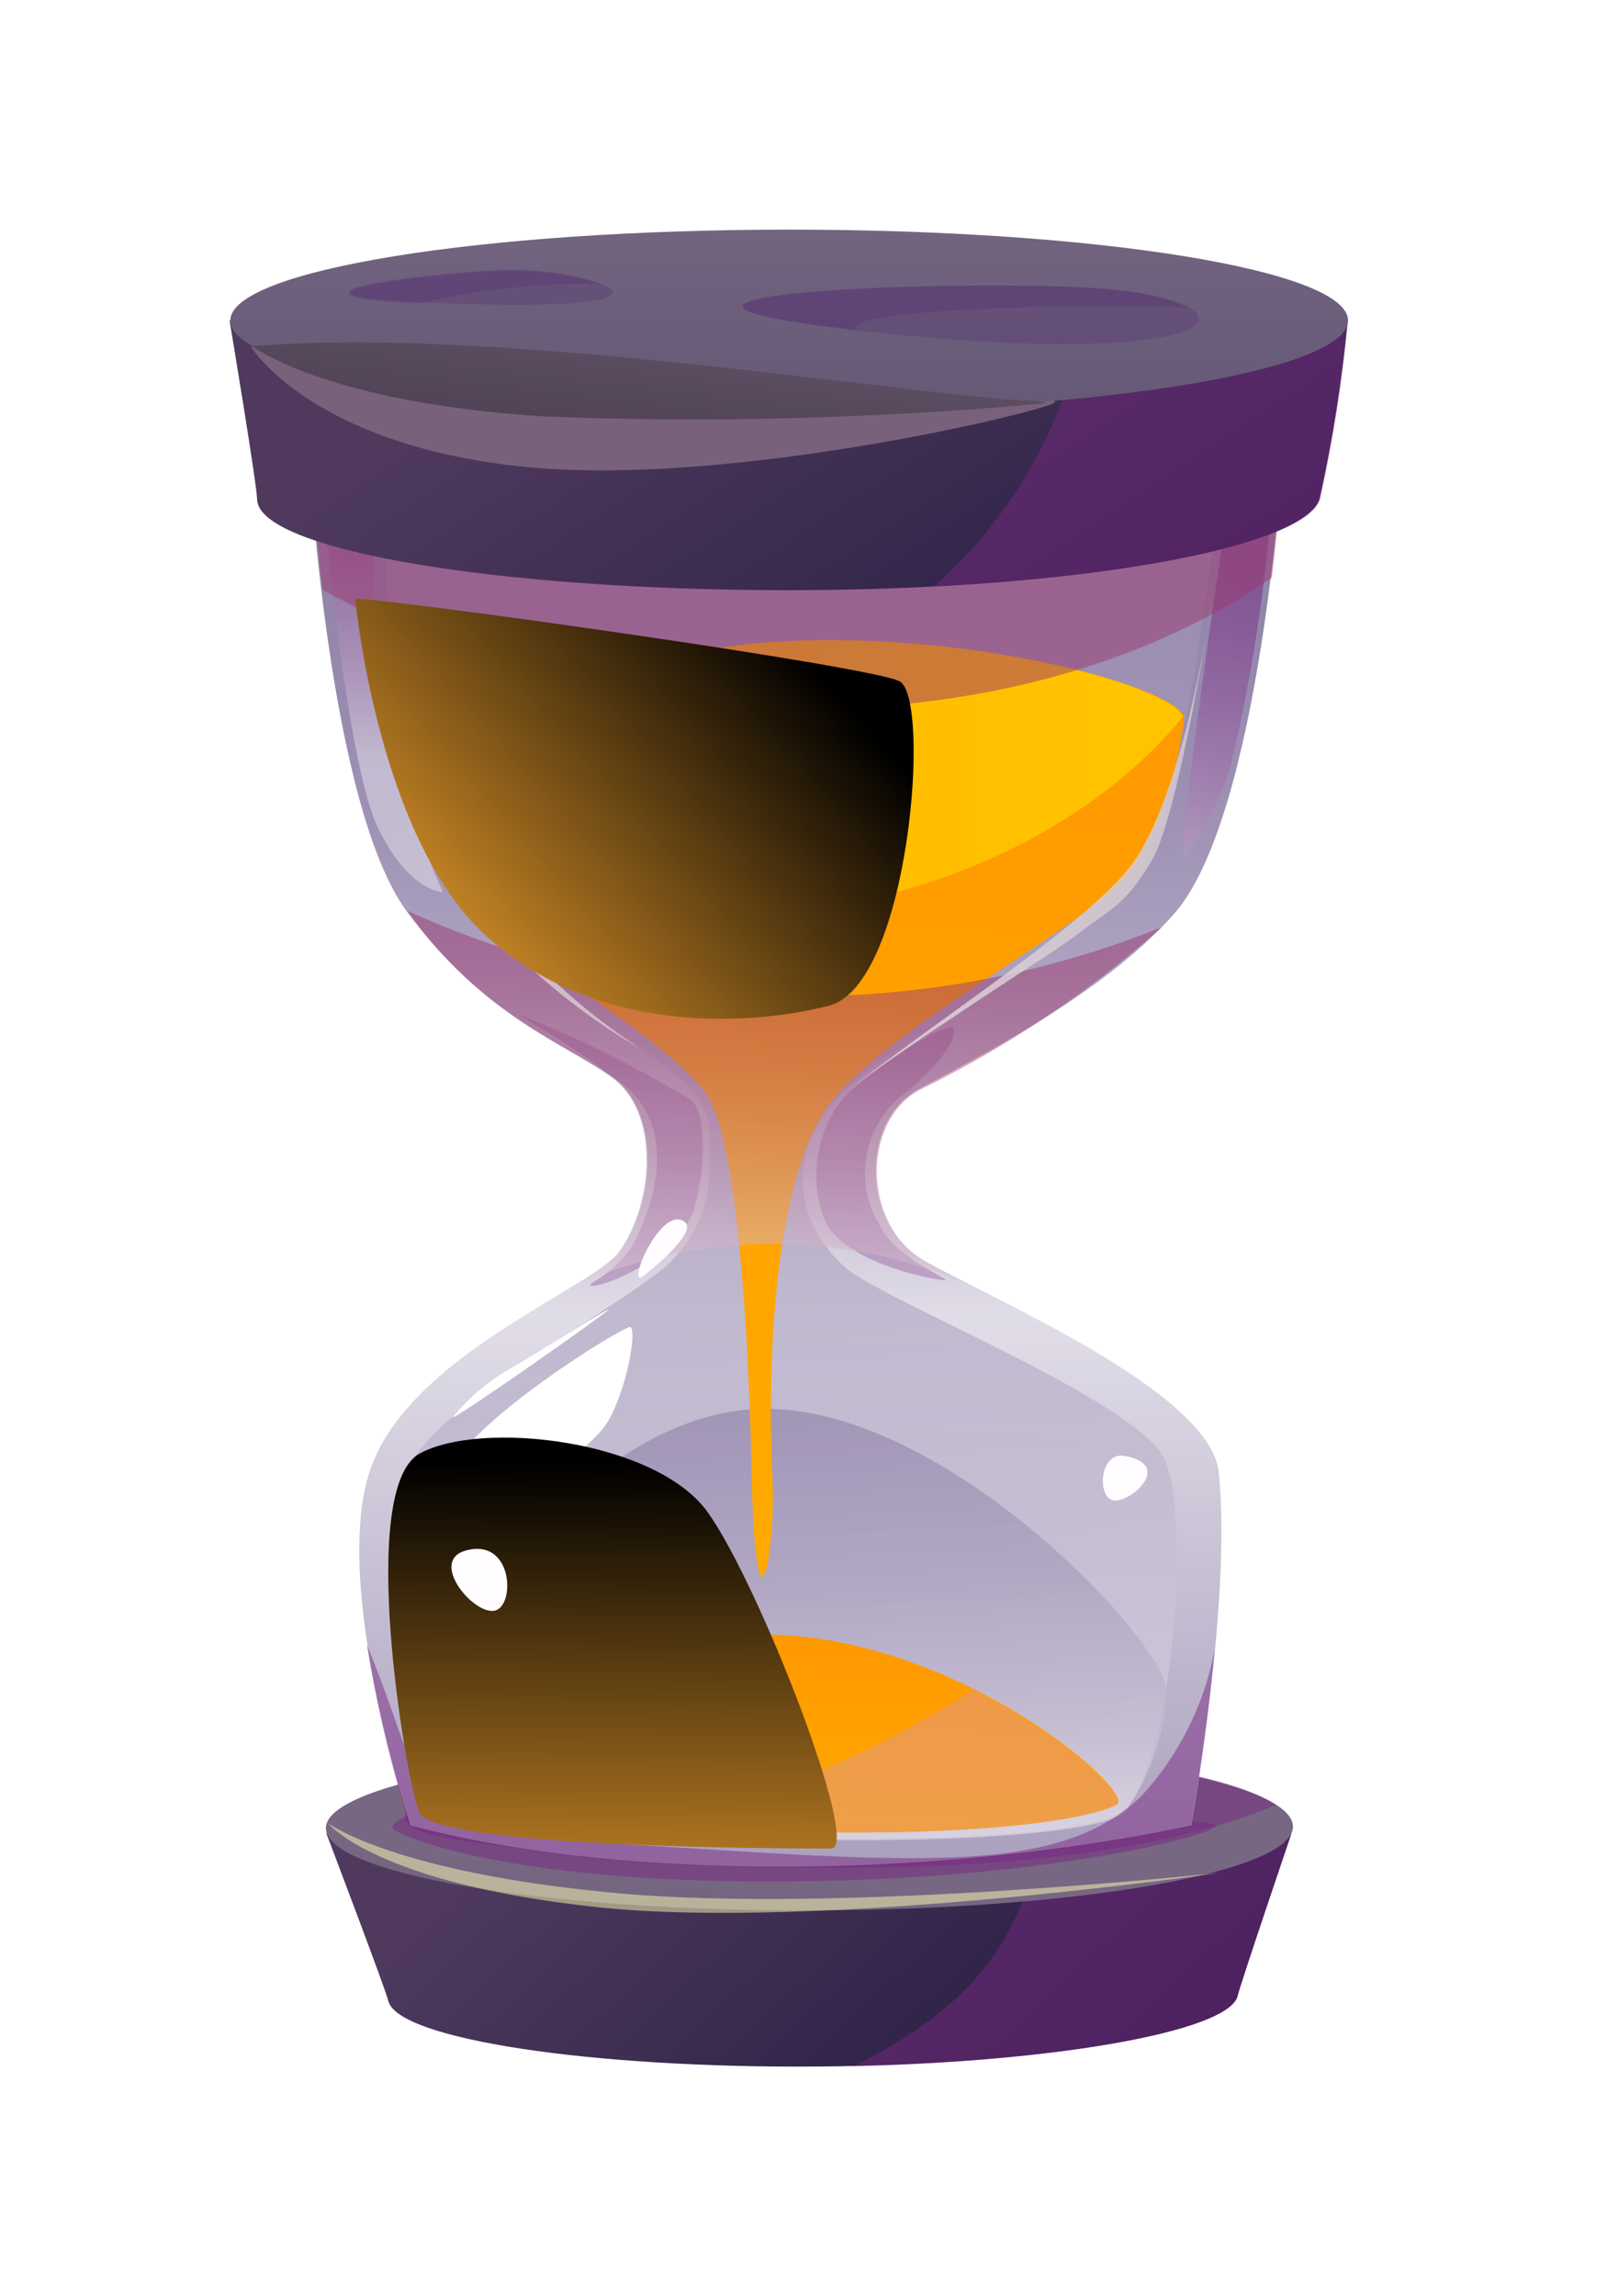 <svg width="28" height="40" viewBox="0 0 28 40" fill="none" xmlns="http://www.w3.org/2000/svg">
<g filter="url(#filter0_d_4244_14014)">
<path d="M21.566 30.76C21.438 31.398 18.189 31.967 14.264 31.998C10.338 32.031 6.917 31.526 6.764 30.85C6.732 30.69 5.685 27.933 5.685 27.933H22.504C22.504 27.933 21.598 30.601 21.566 30.76Z" fill="url(#paint0_linear_4244_14014)"/>
<g style="mix-blend-mode:multiply" opacity="0.5">
<path d="M18.292 27.92C17.704 29.241 17.653 30.594 14.877 31.992C18.521 31.909 21.445 31.354 21.566 30.76C21.598 30.601 22.505 27.913 22.505 27.913L18.292 27.92Z" fill="#772781"/>
</g>
<path d="M22.523 27.869C22.364 28.641 18.694 29.26 14.225 29.279C9.757 29.299 5.876 28.698 5.685 27.901C5.493 27.103 9.317 26.375 14.187 26.375C19.057 26.375 22.683 27.071 22.523 27.869Z" fill="url(#paint1_linear_4244_14014)"/>
<g style="mix-blend-mode:multiply" opacity="0.5">
<path d="M22.236 27.441C21.291 26.803 18.1 26.375 14.181 26.375C11.892 26.335 9.605 26.535 7.357 26.969C7.14 27.556 6.776 27.696 7.414 27.933C8.053 28.169 17.532 29.413 22.236 27.441Z" fill="#772781"/>
</g>
<g style="mix-blend-mode:multiply" opacity="0.5">
<path d="M7.51 27.492C7.383 27.492 6.674 27.76 6.872 27.881C7.07 28.003 8.787 28.775 13.434 28.775C18.081 28.775 21.093 27.99 21.196 27.805C21.298 27.62 11.04 27.071 7.51 27.492Z" fill="#772781"/>
</g>
<path d="M20.436 11.943C21.968 10.258 22.351 3.887 22.351 3.887L5.398 4.124C5.398 4.124 5.736 10.015 7.076 11.86C8.417 13.705 9.847 14.177 10.664 14.771C11.481 15.364 11.417 16.909 10.785 17.809C10.319 18.447 7.096 19.622 6.438 21.639C5.781 23.656 7.153 27.799 7.153 27.799C10.906 28.801 16.472 28.711 20.756 27.799C20.756 27.799 21.47 23.854 21.234 21.639C21.075 20.215 17.149 18.575 16.077 17.943C15.004 17.311 14.998 15.524 16 14.975C17.002 14.426 19.16 13.366 20.436 11.943Z" fill="url(#paint2_linear_4244_14014)"/>
<path style="mix-blend-mode:multiply" opacity="0.5" d="M21.324 5.292C21.324 5.292 20.481 10.915 20.634 10.915C21.061 10.382 21.358 9.757 21.502 9.09C21.813 7.732 22.026 6.354 22.141 4.966C22.185 4.423 21.324 5.292 21.324 5.292Z" fill="url(#paint3_linear_4244_14014)"/>
<path style="mix-blend-mode:multiply" opacity="0.5" d="M5.647 4.902C5.647 4.902 6.036 9.268 6.579 10.404C7.121 11.541 7.715 11.541 7.715 11.541C7.225 10.444 6.873 9.29 6.668 8.107C6.522 6.996 6.481 5.874 6.547 4.755L5.647 4.902Z" fill="url(#paint4_linear_4244_14014)"/>
<g style="mix-blend-mode:multiply" opacity="0.3">
<path d="M9.01 13.666C9.677 14.047 10.317 14.474 10.925 14.943C11.851 15.779 11.327 17.126 11.021 17.694C10.846 17.957 10.612 18.176 10.338 18.332C9.974 18.569 11.557 18.186 12.055 17.164C12.253 16.66 12.361 15.479 12.055 15.173C11.088 14.579 10.069 14.075 9.01 13.666Z" fill="#772781"/>
</g>
<g style="mix-blend-mode:multiply" opacity="0.3">
<path d="M16.606 13.909C16.498 13.756 14.921 14.802 14.621 15.224C14.407 15.525 14.274 15.877 14.235 16.244C14.196 16.612 14.252 16.984 14.398 17.324C14.806 18 16.128 18.262 16.427 18.3C16.727 18.339 15.674 17.994 15.342 17.368C15.119 17.017 15.029 16.597 15.089 16.185C15.149 15.773 15.354 15.395 15.668 15.122C16.396 14.553 16.702 14.056 16.606 13.909Z" fill="#772781"/>
</g>
<path style="mix-blend-mode:multiply" opacity="0.8" d="M6.738 5.081C6.738 5.202 6.534 9.351 7.97 11.464C9.406 13.577 12.266 14.502 12.349 15.581C12.432 16.66 12.317 17.324 11.71 17.956C11.104 18.588 8.034 20.203 7.242 21.358C6.451 22.513 7.798 26.637 8.2 27.218C8.838 28.162 18.713 28.303 19.568 27.537C20.423 26.771 20.768 22.43 20.289 21.415C19.811 20.4 15.387 18.651 14.742 18.09C13.791 17.26 13.555 15.849 15.113 14.649C15.885 14.056 19.128 12.179 19.881 11.145C20.634 10.111 21.202 4.921 21.202 4.921L6.738 5.081Z" fill="url(#paint5_linear_4244_14014)"/>
<path style="mix-blend-mode:multiply" opacity="0.8" d="M7.67 25.794C7.807 26.296 7.997 26.782 8.238 27.243C8.877 28.188 18.751 28.328 19.607 27.562C20.025 26.958 20.276 26.253 20.334 25.52C20.462 24.754 16.504 20.471 13.262 20.541C10.019 20.611 7.447 25.028 7.67 25.794Z" fill="url(#paint6_linear_4244_14014)"/>
<path d="M20.634 8.49C20.475 7.947 16.657 6.887 13.115 7.213C10.191 7.5 7.185 9.128 7.204 9.358C7.451 10.584 8.111 11.688 9.074 12.485C10.351 13.481 11.506 14.1 12.266 15C13.025 15.9 13.096 21.69 13.102 21.939C13.198 24.824 13.517 22.941 13.46 21.76C13.402 20.579 13.313 16.392 14.634 15.007C15.955 13.622 18.981 12.083 19.67 11.222C20.203 10.4 20.533 9.464 20.634 8.49Z" fill="url(#paint7_linear_4244_14014)"/>
<path d="M7.204 9.383C9.451 13.213 17.232 12.575 20.609 8.49C20.449 7.947 16.632 6.887 13.089 7.213C10.223 7.526 7.198 9.147 7.204 9.383Z" fill="url(#paint8_linear_4244_14014)"/>
<g style="mix-blend-mode:multiply" opacity="0.5">
<path d="M22.16 6.064C22.313 4.787 22.37 3.887 22.37 3.887L5.417 4.124C5.417 4.124 5.474 5.049 5.621 6.275C10.549 8.994 17.666 9.16 22.16 6.064Z" fill="#9A376D"/>
</g>
<path d="M22.99 4.692C22.734 5.528 18.847 6.281 13.734 6.281C8.621 6.281 4.479 5.572 4.479 4.692C4.479 4.455 4 1.583 4 1.583H23.481C23.382 2.628 23.218 3.667 22.99 4.692Z" fill="url(#paint9_linear_4244_14014)"/>
<path d="M4.383 2.055C4.383 2.055 5.417 3.728 9.049 4.123C12.681 4.519 18.362 3.128 18.381 3.006C18.445 2.56 4.644 1.417 4.383 2.055Z" fill="#78617A"/>
<path style="mix-blend-mode:screen" opacity="0.6" d="M4.395 2.03C4.395 2.03 5.672 3.019 9.502 3.255C12.425 3.369 15.353 3.29 18.266 3.019C18.266 3.019 11.244 1.743 8.991 1.583C7.446 1.518 5.899 1.668 4.395 2.03Z" fill="url(#paint10_linear_4244_14014)"/>
<g style="mix-blend-mode:multiply" opacity="0.5">
<path d="M18.898 1.583C18.565 3.374 17.644 5.003 16.281 6.211C20.111 6.013 22.791 5.387 23.002 4.692C23.228 3.666 23.39 2.628 23.487 1.583H18.898Z" fill="#772781"/>
</g>
<path d="M23.488 1.583C23.488 2.183 21.419 2.713 18.381 2.981C17.009 3.102 9.049 1.64 4.402 2.03C4.147 1.889 4.013 1.736 4.013 1.583C4.013 0.709 8.372 0 13.753 0C19.134 0 23.488 0.709 23.488 1.583Z" fill="url(#paint11_linear_4244_14014)"/>
<path d="M8.449 27.256C8.449 27.256 9.451 27.76 13.357 27.894C17.264 28.028 19.102 27.645 19.459 27.435C19.817 27.224 16.702 24.492 13.325 24.473C10.459 24.479 8.308 26.375 8.449 27.256Z" fill="url(#paint12_linear_4244_14014)"/>
<g style="mix-blend-mode:multiply" opacity="0.5">
<path d="M16.951 25.437C11.059 29.19 9.291 26.56 9.036 26.133C8.866 26.269 8.726 26.44 8.625 26.633C8.524 26.826 8.464 27.038 8.449 27.256C8.449 27.256 9.451 27.76 13.357 27.894C17.264 28.028 19.102 27.645 19.459 27.435C19.67 27.326 18.591 26.254 16.951 25.437Z" fill="#E09590"/>
</g>
<path style="mix-blend-mode:multiply" opacity="0.5" d="M17.098 18.479C16.676 18.268 16.325 18.09 16.096 17.956C15.023 17.317 15.017 15.537 16.019 14.988C17.548 14.239 18.968 13.286 20.238 12.153C18.141 12.994 15.896 13.401 13.637 13.352C11.379 13.303 9.154 12.797 7.095 11.866C8.449 13.736 9.866 14.177 10.683 14.771C11.5 15.364 11.436 16.909 10.804 17.809C10.532 18.064 10.224 18.279 9.891 18.447C11.023 17.929 12.253 17.663 13.498 17.669C14.742 17.674 15.971 17.951 17.098 18.479Z" fill="url(#paint13_linear_4244_14014)"/>
<g style="mix-blend-mode:multiply" opacity="0.5">
<path d="M6.393 24.652C6.565 25.722 6.816 26.779 7.147 27.811C10.9 28.813 16.466 28.724 20.749 27.811C20.749 27.811 21.011 26.369 21.164 24.735C20.985 25.688 20.543 26.573 19.887 27.288C18.611 28.501 16.613 28.488 12.515 28.226C6.636 27.875 7.74 27.901 6.393 24.652Z" fill="#772781"/>
</g>
<g style="mix-blend-mode:soft-light" opacity="0.5">
<path d="M5.71 27.754C5.71 27.754 6.847 28.622 10.766 28.979C14.685 29.337 21.26 28.622 21.26 28.622C21.26 28.622 14.289 29.637 10.408 29.222C6.527 28.807 5.71 27.754 5.71 27.754Z" fill="#FFFFB3"/>
</g>
<path d="M10.964 19.117C10.485 19.309 7.325 21.352 7.919 21.92C8.513 22.488 10.268 21.352 10.613 20.726C10.957 20.101 11.111 19.06 10.964 19.117Z" fill="white"/>
<path d="M7.887 20.688C7.926 20.732 10.619 18.837 10.606 18.811C10.594 18.785 9.56 19.449 8.96 19.8C8.549 20.025 8.185 20.326 7.887 20.688Z" fill="white"/>
<path d="M8.73 7.717C6.757 7.953 8.194 11.183 8.966 11.247C9.738 11.311 10.702 7.475 8.73 7.717Z" fill="white"/>
<path style="mix-blend-mode:screen" opacity="0.8" d="M14.768 14.994C14.768 14.994 15.63 14.356 16.613 13.717C17.449 13.149 18.4 12.556 18.719 12.313C19.402 11.79 19.587 11.79 20.066 10.992C20.544 10.194 21.125 6.415 21.125 6.415C21.125 6.415 20.679 9.607 19.798 10.947C19.345 11.649 17.883 12.709 16.702 13.564C15.521 14.419 14.768 14.994 14.768 14.994Z" fill="url(#paint14_linear_4244_14014)"/>
<path style="mix-blend-mode:screen" opacity="0.8" d="M6.738 6.421C6.738 6.421 6.847 9.23 7.83 10.89C8.684 12.234 9.813 13.383 11.143 14.26C9.806 13.482 8.651 12.429 7.753 11.17C6.93 9.926 6.738 6.421 6.738 6.421Z" fill="url(#paint15_linear_4244_14014)"/>
<path style="mix-blend-mode:screen" d="M7.3 21.326C8.379 20.726 11.43 21.083 12.33 22.341C13.23 23.598 15.017 28.201 14.481 28.201C13.945 28.201 7.543 28.201 7.3 27.562C7.057 26.924 6.228 21.964 7.3 21.326Z" fill="url(#paint16_linear_4244_14014)"/>
<path style="mix-blend-mode:screen" d="M6.189 6.428C6.189 6.428 6.578 10.615 8.487 12.319C10.396 14.024 13.038 13.877 14.443 13.519C15.847 13.162 16.236 8.132 15.668 7.864C15.1 7.596 7.032 6.46 6.189 6.428Z" fill="url(#paint17_linear_4244_14014)"/>
<g style="mix-blend-mode:screen">
<path d="M19.613 21.364C19.147 21.262 19.108 22.105 19.409 22.137C19.709 22.169 20.436 21.53 19.613 21.364Z" fill="#FFFDFF"/>
</g>
<path d="M11.213 18.224C11.513 17.988 12.26 17.349 11.851 17.247C11.443 17.145 10.906 18.46 11.213 18.224Z" fill="#FFFDFF"/>
<path d="M8.11 23.011C7.472 23.196 8.245 24.128 8.615 24.058C8.985 23.988 8.947 22.775 8.11 23.011Z" fill="#FFFDFF"/>
<g style="mix-blend-mode:multiply" opacity="0.3">
<path d="M19.498 1.053C17.507 0.817 9.011 1.098 15.113 1.774C21.215 2.451 22.128 1.372 19.498 1.053Z" fill="#4F2A6F"/>
</g>
<g style="mix-blend-mode:multiply" opacity="0.3">
<path d="M14.973 1.755C9.138 1.117 17.526 0.817 19.498 1.06C19.917 1.088 20.327 1.189 20.711 1.36C18.598 1.264 14.385 1.417 14.973 1.755Z" fill="#4F2A6F"/>
</g>
<g style="mix-blend-mode:multiply" opacity="0.3">
<path d="M8.947 0.696C7.868 0.696 3.642 1.174 8.072 1.296C12.502 1.417 10.223 0.696 8.947 0.696Z" fill="#4F2A6F"/>
</g>
<g style="mix-blend-mode:multiply" opacity="0.3">
<path d="M10.472 0.945H10.076C9.135 0.956 8.197 1.071 7.281 1.289C4.178 1.136 7.919 0.715 8.928 0.715C9.451 0.713 9.972 0.79 10.472 0.945Z" fill="#4F2A6F"/>
</g>
</g>
<defs>
<filter id="filter0_d_4244_14014" x="-0" y="0" width="27.488" height="40" filterUnits="userSpaceOnUse" color-interpolation-filters="sRGB">
<feFlood flood-opacity="0" result="BackgroundImageFix"/>
<feColorMatrix in="SourceAlpha" type="matrix" values="0 0 0 0 0 0 0 0 0 0 0 0 0 0 0 0 0 0 127 0" result="hardAlpha"/>
<feOffset dy="4"/>
<feGaussianBlur stdDeviation="2"/>
<feComposite in2="hardAlpha" operator="out"/>
<feColorMatrix type="matrix" values="0 0 0 0 0 0 0 0 0 0 0 0 0 0 0 0 0 0 0.25 0"/>
<feBlend mode="normal" in2="BackgroundImageFix" result="effect1_dropShadow_4244_14014"/>
<feBlend mode="normal" in="SourceGraphic" in2="effect1_dropShadow_4244_14014" result="shape"/>
</filter>
<linearGradient id="paint0_linear_4244_14014" x1="21.885" y1="37.265" x2="11.264" y2="25.756" gradientUnits="userSpaceOnUse">
<stop stop-color="#0F0C31"/>
<stop offset="1" stop-color="#4F3A5E"/>
</linearGradient>
<linearGradient id="paint1_linear_4244_14014" x1="13.434" y1="36.799" x2="14.034" y2="28.724" gradientUnits="userSpaceOnUse">
<stop stop-color="#403D5A"/>
<stop offset="1" stop-color="#776783"/>
</linearGradient>
<linearGradient id="paint2_linear_4244_14014" x1="13.894" y1="3.051" x2="13.894" y2="33.052" gradientUnits="userSpaceOnUse">
<stop stop-color="#9082A9"/>
<stop offset="0.12" stop-color="#9386AB"/>
<stop offset="0.23" stop-color="#9D90B3"/>
<stop offset="0.33" stop-color="#ADA3C0"/>
<stop offset="0.44" stop-color="#C4BCD1"/>
<stop offset="0.53" stop-color="#E1DDE8"/>
<stop offset="1" stop-color="#9082A9"/>
</linearGradient>
<linearGradient id="paint3_linear_4244_14014" x1="21.643" y1="6.16" x2="20.175" y2="12.977" gradientUnits="userSpaceOnUse">
<stop stop-color="#772781"/>
<stop offset="0.11" stop-color="#7C3086"/>
<stop offset="0.28" stop-color="#8B4894"/>
<stop offset="0.49" stop-color="#A270AA"/>
<stop offset="0.75" stop-color="#C3A6C9"/>
<stop offset="1" stop-color="#E8E5ED"/>
</linearGradient>
<linearGradient id="paint4_linear_4244_14014" x1="6.853" y1="3.677" x2="6.643" y2="9.204" gradientUnits="userSpaceOnUse">
<stop stop-color="#772781"/>
<stop offset="0.11" stop-color="#7C3086"/>
<stop offset="0.28" stop-color="#8B4894"/>
<stop offset="0.49" stop-color="#A270AA"/>
<stop offset="0.75" stop-color="#C3A6C9"/>
<stop offset="1" stop-color="#E8E5ED"/>
</linearGradient>
<linearGradient id="paint5_linear_4244_14014" x1="12.815" y1="-11.068" x2="15.132" y2="31.839" gradientUnits="userSpaceOnUse">
<stop stop-color="#9082A9"/>
<stop offset="0.22" stop-color="#9386AB"/>
<stop offset="0.42" stop-color="#9D90B3"/>
<stop offset="0.6" stop-color="#ADA3C0"/>
<stop offset="0.79" stop-color="#C4BCD1"/>
<stop offset="0.96" stop-color="#E1DDE8"/>
<stop offset="1" stop-color="#E8E5ED"/>
</linearGradient>
<linearGradient id="paint6_linear_4244_14014" x1="13.453" y1="15.332" x2="14.213" y2="29.356" gradientUnits="userSpaceOnUse">
<stop stop-color="#9082A9"/>
<stop offset="0.22" stop-color="#9386AB"/>
<stop offset="0.42" stop-color="#9D90B3"/>
<stop offset="0.6" stop-color="#ADA3C0"/>
<stop offset="0.79" stop-color="#C4BCD1"/>
<stop offset="0.96" stop-color="#E1DDE8"/>
<stop offset="1" stop-color="#E8E5ED"/>
</linearGradient>
<linearGradient id="paint7_linear_4244_14014" x1="14.162" y1="5.107" x2="13.089" y2="22.437" gradientUnits="userSpaceOnUse">
<stop stop-color="#FF9600"/>
<stop offset="1" stop-color="#FFA900"/>
</linearGradient>
<linearGradient id="paint8_linear_4244_14014" x1="7.204" y1="9.549" x2="20.634" y2="9.549" gradientUnits="userSpaceOnUse">
<stop stop-color="#FFB100"/>
<stop offset="1" stop-color="#FFC500"/>
</linearGradient>
<linearGradient id="paint9_linear_4244_14014" x1="21.668" y1="14.873" x2="12.094" y2="0.3" gradientUnits="userSpaceOnUse">
<stop stop-color="#0F0C31"/>
<stop offset="1" stop-color="#4F3A5E"/>
</linearGradient>
<linearGradient id="paint10_linear_4244_14014" x1="10.676" y1="7.775" x2="11.793" y2="-1.398" gradientUnits="userSpaceOnUse">
<stop/>
<stop offset="1" stop-color="#776783"/>
</linearGradient>
<linearGradient id="paint11_linear_4244_14014" x1="13.747" y1="11.33" x2="13.747" y2="-0.906" gradientUnits="userSpaceOnUse">
<stop stop-color="#403D5A"/>
<stop offset="1" stop-color="#776783"/>
</linearGradient>
<linearGradient id="paint12_linear_4244_14014" x1="14.162" y1="24.115" x2="13.938" y2="27.741" gradientUnits="userSpaceOnUse">
<stop stop-color="#FF9600"/>
<stop offset="1" stop-color="#FFA900"/>
</linearGradient>
<linearGradient id="paint13_linear_4244_14014" x1="13.638" y1="12.607" x2="13.319" y2="19.149" gradientUnits="userSpaceOnUse">
<stop stop-color="#9A376D"/>
<stop offset="0.11" stop-color="#9E4074"/>
<stop offset="0.3" stop-color="#A95885"/>
<stop offset="0.53" stop-color="#BB80A2"/>
<stop offset="0.79" stop-color="#D3B6CA"/>
<stop offset="1" stop-color="#E8E5ED"/>
</linearGradient>
<linearGradient id="paint14_linear_4244_14014" x1="14.768" y1="10.698" x2="21.125" y2="10.698" gradientUnits="userSpaceOnUse">
<stop stop-color="#E8E5ED"/>
<stop offset="0.28" stop-color="#E0D8DD"/>
<stop offset="0.62" stop-color="#DACFD3"/>
<stop offset="1" stop-color="#D8CCCF"/>
</linearGradient>
<linearGradient id="paint15_linear_4244_14014" x1="6.738" y1="10.328" x2="11.143" y2="10.328" gradientUnits="userSpaceOnUse">
<stop stop-color="#E8E5ED"/>
<stop offset="0.28" stop-color="#E0D8DD"/>
<stop offset="0.62" stop-color="#DACFD3"/>
<stop offset="1" stop-color="#D8CCCF"/>
</linearGradient>
<linearGradient id="paint16_linear_4244_14014" x1="10.638" y1="32.101" x2="10.702" y2="21.511" gradientUnits="userSpaceOnUse">
<stop offset="0.02" stop-color="#008DFE"/>
<stop offset="0.06" stop-color="#FFAB2F"/>
<stop offset="1"/>
</linearGradient>
<linearGradient id="paint17_linear_4244_14014" x1="5.806" y1="14.011" x2="13.702" y2="7.041" gradientUnits="userSpaceOnUse">
<stop offset="0.02" stop-color="#008DFE"/>
<stop offset="0.06" stop-color="#FFAB2F"/>
<stop offset="1"/>
</linearGradient>
</defs>
</svg>
